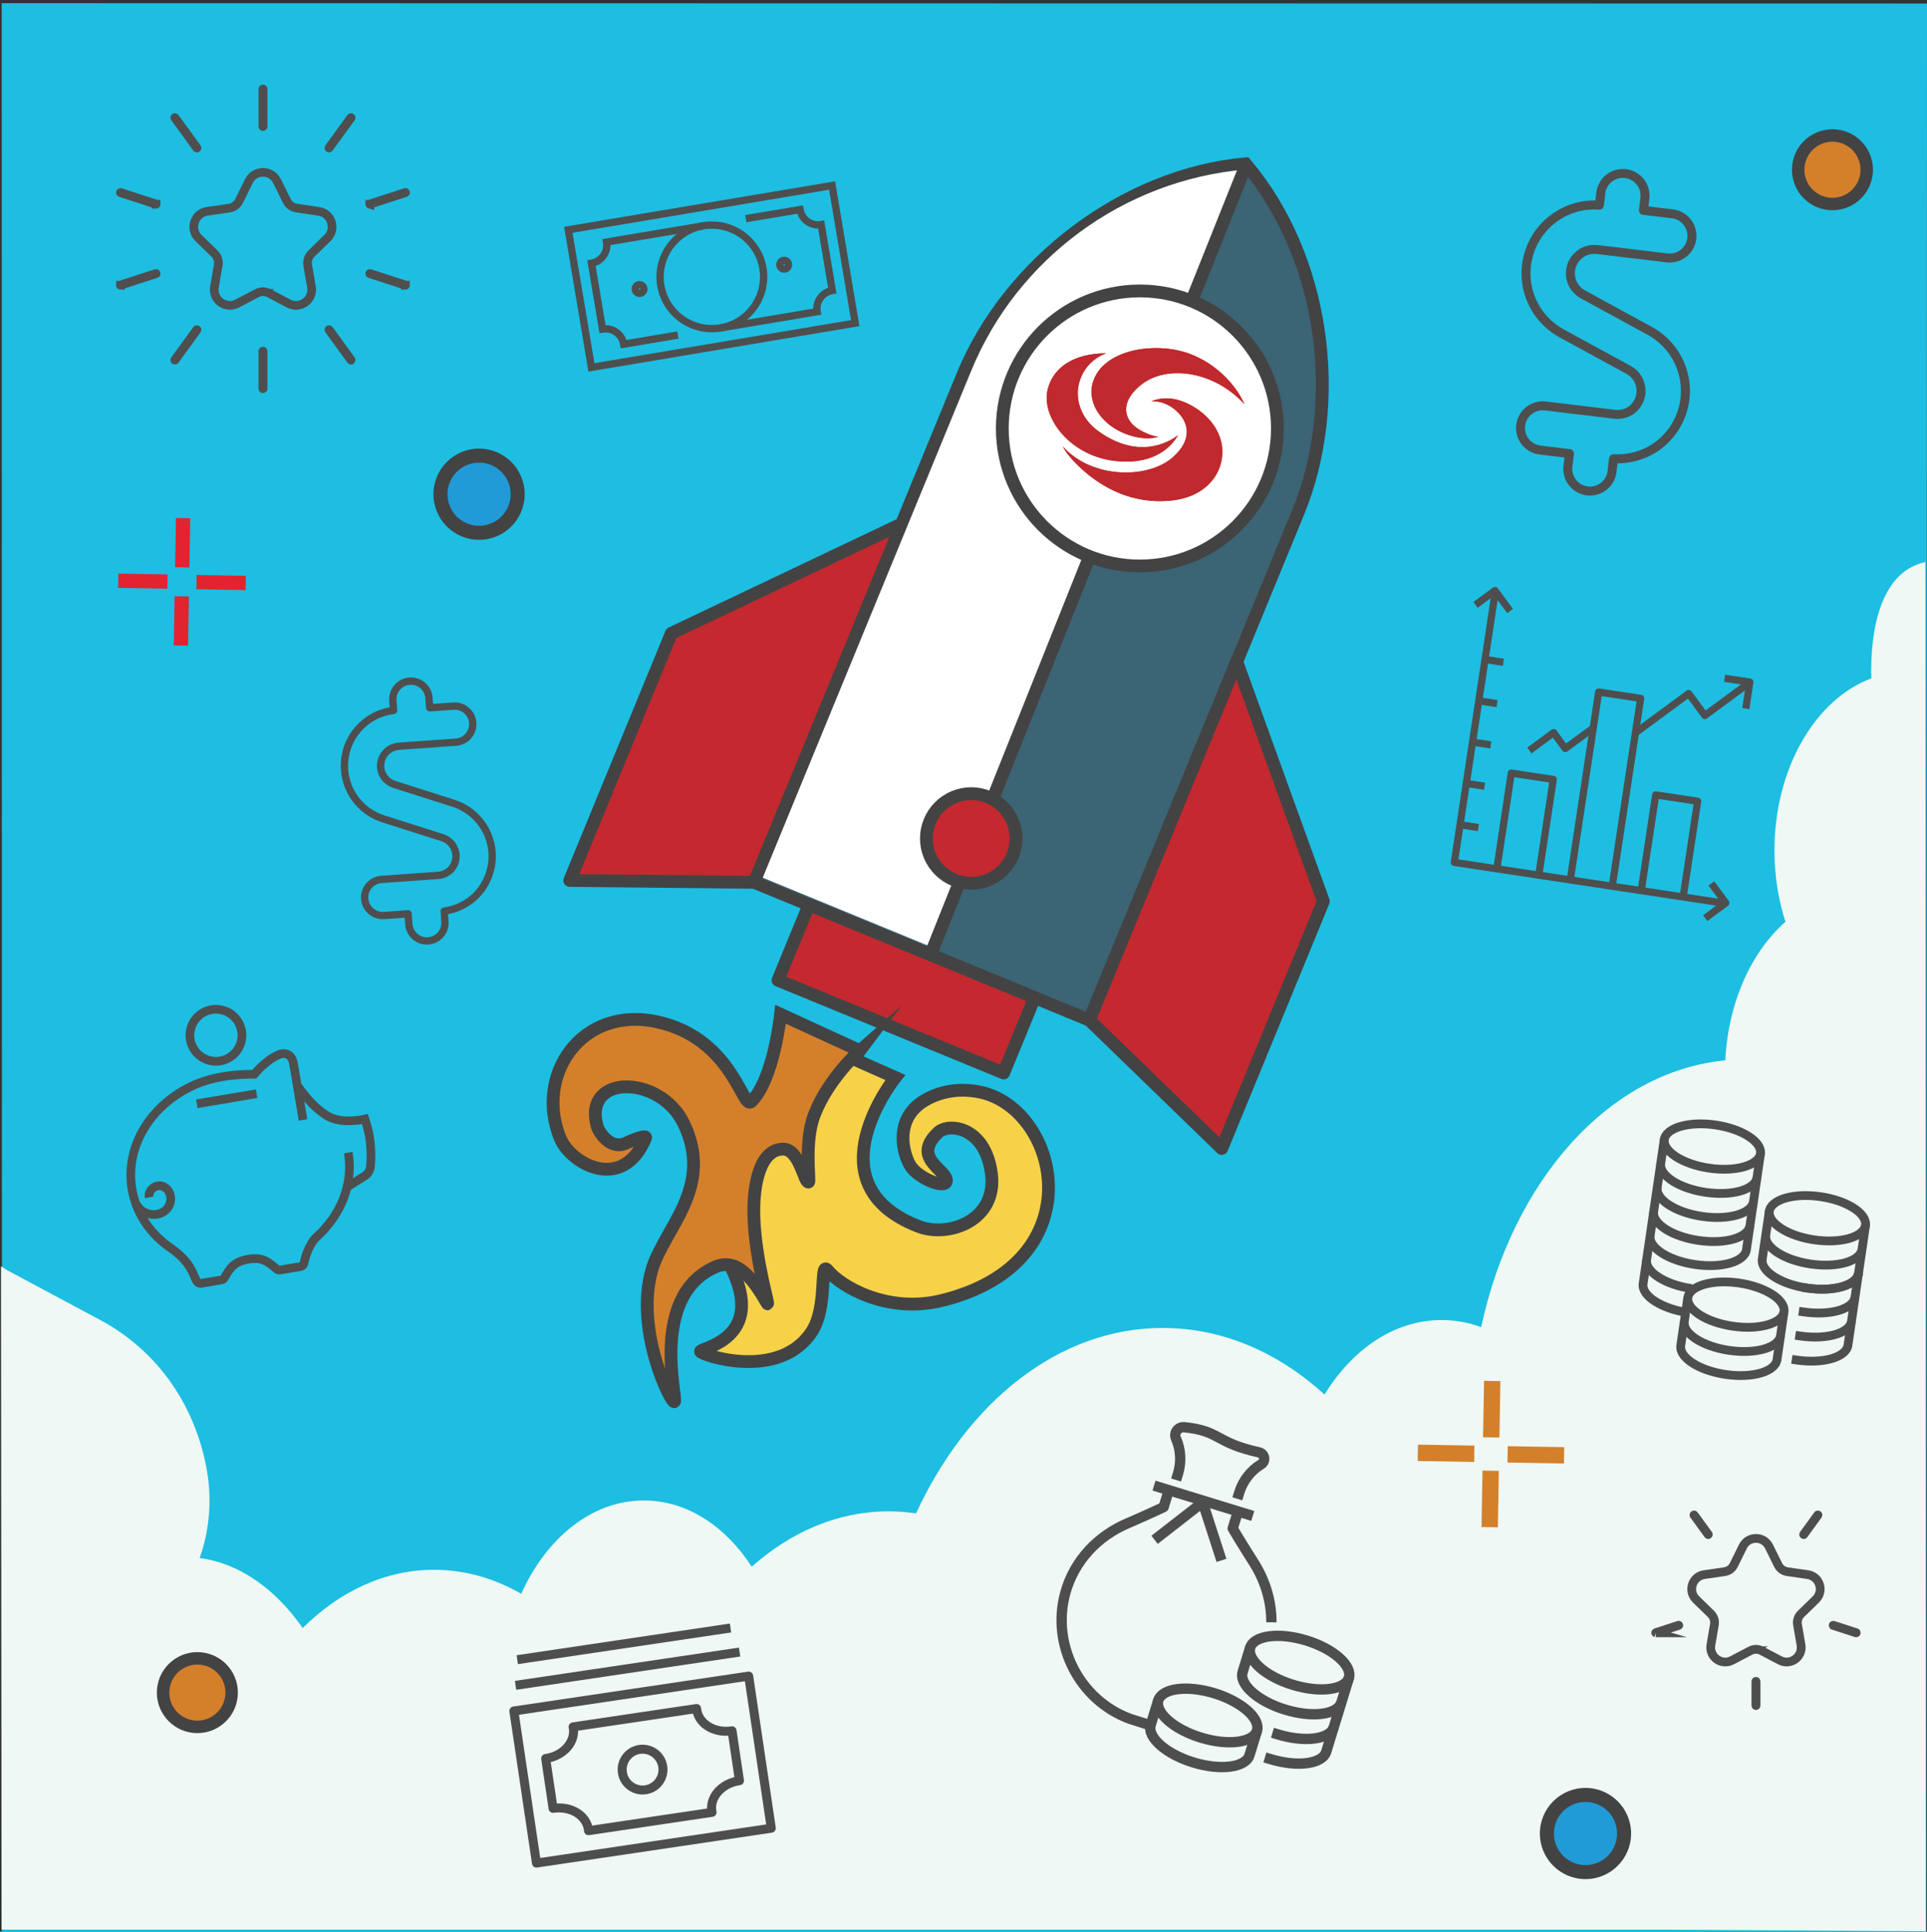<?xml version="1.0" encoding="UTF-8"?><svg id="Layer_1" xmlns="http://www.w3.org/2000/svg" width="2142.16" height="2147.8" viewBox="0 0 2142.16 2147.8"><rect x="0" y="0" width="2142.16" height="2147.8" fill="#333333" stroke="none"/><defs><style>.cls-1,.cls-2,.cls-3,.cls-4,.cls-5,.cls-6,.cls-7,.cls-8,.cls-9,.cls-10,.cls-11,.cls-12,.cls-13{fill:none;}.cls-14{stroke-miterlimit:10;stroke-width:14.21px;}.cls-14,.cls-2,.cls-15,.cls-16,.cls-17,.cls-18,.cls-19,.cls-20{stroke:#434344;}.cls-14,.cls-21{fill:#fff;}.cls-2,.cls-15,.cls-16,.cls-18,.cls-19{stroke-width:14.21px;}.cls-2,.cls-15,.cls-4,.cls-5,.cls-6,.cls-7,.cls-18,.cls-19{stroke-miterlimit:10;}.cls-22,.cls-18{fill:#d4802b;}.cls-23{fill:#1dbee1;}.cls-24{fill:#c0292d;}.cls-15{fill:#f7d248;}.cls-16,.cls-17{stroke-linecap:round;}.cls-16,.cls-17,.cls-9,.cls-10,.cls-11,.cls-12,.cls-13{stroke-linejoin:round;}.cls-16,.cls-17,.cls-20{fill:#c3292e;}.cls-17{stroke-width:14.21px;}.cls-3{stroke-miterlimit:10;stroke-width:8.13px;}.cls-3,.cls-4,.cls-5,.cls-6,.cls-7,.cls-8,.cls-9,.cls-10,.cls-11,.cls-12,.cls-13{stroke:#4e4e4f;}.cls-4,.cls-10{stroke-width:8.13px;}.cls-5{stroke-width:9.74px;}.cls-6,.cls-11{stroke-width:11.49px;}.cls-7{stroke-width:9.64px;}.cls-8{stroke-miterlimit:10;stroke-width:9.64px;}.cls-25{fill:#209bd7;}.cls-19{fill:#3b6474;}.cls-9{stroke-width:8px;}.cls-12{stroke-width:10px;}.cls-13{stroke-width:9.98px;}.cls-26{fill:#434344;}.cls-27{fill:#c32c2e;}.cls-28{fill:#eff8f4;}.cls-29{fill:#d4802a;}.cls-20{stroke-miterlimit:10;stroke-width:14.21px;}.cls-30{fill:#e32330;}</style></defs><rect class="cls-1" width="2138.44" height="2142.45"/><polygon class="cls-23" points="1.89 3.55 2142.16 3.92 2141.35 2147.8 2.25 2147.73 1.89 3.55"/><path class="cls-28" d="M2080.09,747.21c0,2.38.14,4.71.24,7.05-62.09,23-107.74,99.92-107.74,191.32,0,28.23,4.38,55.06,12.22,79.37-37.84,33.29-63.69,89.45-66.85,154.04-129.33,12.28-236.38,133.61-271.41,296.63-14.03-5.11-28.77-7.88-43.99-7.88-52.33,0-99.11,32.23-130.12,82.82-51.42-46.75-113.29-74.05-179.86-74.05-115.7,0-217.15,82.42-274.25,206.22-10-1.48-20.14-2.29-30.43-2.29-56.21,0-108.49,22.69-152.22,61.57-29.25-45.13-72.13-73.66-119.94-73.66-57.74,0-108.32,41.55-136.34,103.79-29.74-17.18-62.48-26.71-96.85-26.71-54.64,0-105.13,24.08-146.05,64.76-30.21-43.38-70.16-71.99-114.56-77.88,10.38-28.82,13.88-62.44,8.26-96.15-8.67-51.98-38.18-122.24-113.64-165.7l-108.26-57.95-7.21-4.52.65,737.56h1854l285.07,1.81-.46-1522.43c-43.66,9.4-60.27,60.49-60.27,122.27h.01Z"/><path class="cls-10" d="M504.13,893.14l-66-21.03c-3.44-1.11-6.57-3.08-9.05-5.69-8.25-8.67-7.91-22.43.82-30.73,3.67-3.52,8.03-5.41,13.81-5.96l63.16-4.51c11.08-.79,19.42-10.41,18.63-21.49-.79-11.08-10.42-19.42-21.5-18.63l-26.37,1.88-.78-10.98c-.79-11.08-10.42-19.42-21.5-18.63s-19.42,10.41-18.63,21.49l.79,11.09c-13.69,1.59-25.76,7.37-35.42,16.65-24.73,23.54-25.69,62.8-2.16,87.54,7.11,7.46,16.05,13.07,25.91,16.26l66.02,21.04c9.89,3.18,16.16,12.97,14.9,23.23-.61,4.89-2.87,9.48-6.18,12.74-3.68,3.53-8.87,5.62-13.81,5.95l-62.75,4.48c-11.08.79-19.42,10.41-18.63,21.49s10.42,19.42,21.5,18.63l26.77-1.91.82,11.52c.79,11.08,10.42,19.42,21.5,18.63s19.42-10.41,18.63-21.49l-.83-11.68c12.99-1.71,25.19-7.5,34.87-16.79,9.9-9.76,16.31-22.75,18.05-36.62,3.6-29.45-14.28-57.4-42.56-66.49h-.01Z"/><path class="cls-13" d="M1834.14,367.97l-74.63-40.71c-3.88-2.14-7.2-5.24-9.58-8.97-7.92-12.36-4.31-28.86,8.14-36.84,5.24-3.39,10.94-4.65,18.02-3.96l77.15,9.27c13.53,1.63,25.83-8.02,27.45-21.56,1.63-13.53-8.03-25.82-21.56-27.45l-32.2-3.87,1.61-13.41c1.63-13.53-8.03-25.82-21.56-27.45s-25.83,8.02-27.45,21.56l-1.63,13.55c-16.87-1.28-32.76,2.88-46.55,11.82-35.28,22.6-45.58,69.68-22.99,104.97,6.83,10.64,16.29,19.49,27.44,25.62l74.64,40.73c11.18,6.13,16.45,19.39,12.54,31.46-1.87,5.75-5.66,10.75-10.41,13.91-5.25,3.39-12,4.71-18.02,3.96l-76.65-9.21c-13.53-1.63-25.83,8.02-27.45,21.56-1.63,13.53,8.03,25.82,21.56,27.45l32.69,3.93-1.69,14.07c-1.63,13.53,8.03,25.82,21.56,27.45s25.83-8.02,27.45-21.56l1.71-14.26c16.05.96,32.1-3.17,45.92-12.11,14.2-9.46,24.95-23.61,30.28-39.92,11.19-34.64-3.84-72.49-35.8-90.02h.01Z"/><path class="cls-19" d="M1442.9,570.11l-231.96,564.13-372.53-153.18,231.96-564.13c50.88-123.75,179.19-222.76,314.3-234.8,87.58,103.61,109.11,264.22,58.22,387.98h.01Z"/><polygon class="cls-16" points="838.41 981.06 633.36 978.96 746.36 704.15 1002.29 582.52 838.41 981.06"/><polygon class="cls-16" points="1210.94 1134.24 1358.16 1276.99 1471.15 1002.18 1374.81 735.69 1210.94 1134.24"/><rect class="cls-17" x="962.18" y="963.95" width="90.64" height="271.21" transform="translate(-392.57 1613.24) rotate(-67.65)"/><path class="cls-21" d="M1037.05,1053.64l-189.14-77.77,231.96-564.13c50.88-123.75,168.64-211.14,303.75-223.18"/><line class="cls-2" x1="1383.46" y1="187.61" x2="1033.89" y2="1062.76"/><circle class="cls-14" cx="1267.12" cy="476.39" r="152.9"/><circle class="cls-20" cx="1079.67" cy="932.29" r="49.83" transform="translate(-275.76 487.68) rotate(-22.65)"/><path class="cls-15" d="M910.97,1160.61s-65.99,48.55-85.47,85.63c-14.16,26.95-49.98,49.47-49.06,51.21,2.2,4.12,32.41-15.82,43.81-2.99,16.12,18.14-3.81,17.52-31.03,40.03-36.86,30.49-51.53,75.79-44.39,74.37,11.79-2.36,52.42-28.48,62.57-28.24,15.16.36-2.52,13.1,4.38,26.61,42.03,82.24-34.36,91.65-33.06,95.5s87.28,33.04,123.51-21.8c18.64-28.22,8.2-80.44,18.03-68.32,14.26,17.57,65.83,48.32,126.43,33.48,173.24-42.44,130.58-217.03,39.64-232.46-16.84-2.86-36.17-1.79-55.25,8.12-40.57,21.06-26.33,66.07-17.06,77.22,11.33,13.62,40.52,24.09,37.88,12.28-1.47-6.59-13.07-13.47-18.06-23.02-3.96-7.57-3.77-16.82,8.89-28.93,11.71-11.19,52.33-7.01,59.33,45.32,7.01,52.33-47.55,72-81.1,58.96-120.93-47.03-25.67-165.56-25.67-165.56l-84.33-37.4h.01Z"/><path class="cls-18" d="M955.84,1168.21s-35.1,30.67-50.78,71.82c-11.39,29.9-4.23,73.79-6.24,74.27-4.78,1.13-10.07-36.54-28.11-36.6-25.51-.09-33.81,38.35-32.62,75.46,1.61,50.25,18.59,102.6,14.75,95.98-15.81-27.26-33.48-51.14-57.83-40.39-73.75,32.56-41.39,148.16-45.33,149.81-3.93,1.65-44.05-79.68-25.16-146.13,13.12-46.15,70.4-91.94,35.28-163.75-26.24-53.66-111.98-54.85-96.04,3.35,1.6,5.86,14.32,27.67,32.87,18.73,10.22-4.92,22.33-8.76,21.03-5.6-25.08,61.04-83.03,29.33-94.92.4-28.68-69.79,23.62-148.27,108.76-129.17,82.77,18.57,93.93,97.99,103.66,88.45,25.16-24.68,32.56-97.06,32.56-97.06l88.11,40.44h0Z"/><path class="cls-27" d="M1287.55,485.54c-5.36-.13-19.24-5.26-26.96-12.14-13.56-12.11-11.92-30.64,9.1-46.48,28.27-21.34,79.83-14.44,113.66,22.4,0,0-14.23-36.19-57.01-54.43-35.25-15-89.64-8.8-107.34,20.96-16.86,28.25,6,61.31,42.91,69.83,16.86,3.9,25.63-.15,25.63-.15"/><path class="cls-27" d="M1229.88,392.79c-36.19.15-58.85,15.56-65.11,39.77-7.94,30.47,23.58,73.28,72.93,79.74,40.42,5.34,62.39-11.8,71.94-28.55,0,0-37.14,32.71-88.41-4.15-21.23-15.26-25.52-37.04-22.06-52.06,6.36-27.72,30.72-34.75,30.72-34.75"/><path class="cls-27" d="M1280.08,446.36c7.49-1.05,19.48,2.44,28.66,11.42,13.93,13.6,15.73,32.23-4.72,50.47-27.54,24.6-90.13,24.38-122.36-11.71,0,0,1.55,4.11,7.55,11.22,15.85,18.58,54.85,54.61,112.43,48.84,44.91-4.43,62.63-38.1,55.77-65.91-6.66-26.92-33.61-42.99-50.47-46.6-16.61-3.57-26.87,2.27-26.87,2.27"/><path class="cls-24" d="M1287.55,485.54c-5.36-.13-19.24-5.26-26.96-12.14-13.56-12.11-11.92-30.64,9.1-46.48,28.27-21.34,79.83-14.44,113.66,22.4,0,0-14.23-36.19-57.01-54.43-35.25-15-89.64-8.8-107.34,20.96-16.86,28.25,6,61.31,42.91,69.83,16.86,3.9,25.63-.15,25.63-.15"/><path class="cls-24" d="M1229.88,392.79c-36.19.15-58.85,15.56-65.11,39.77-7.94,30.47,23.58,73.28,72.93,79.74,40.42,5.34,62.39-11.8,71.94-28.55,0,0-37.14,32.71-88.41-4.15-21.23-15.26-25.52-37.04-22.06-52.06,6.36-27.72,30.72-34.75,30.72-34.75"/><path class="cls-24" d="M1280.08,446.36c7.49-1.05,19.48,2.44,28.66,11.42,13.93,13.6,15.73,32.23-4.72,50.47-27.54,24.6-90.13,24.38-122.36-11.71,0,0,1.55,4.11,7.55,11.22,15.85,18.58,54.85,54.61,112.43,48.84,44.91-4.43,62.63-38.1,55.77-65.91-6.66-26.92-33.61-42.99-50.47-46.6-16.61-3.57-26.87,2.27-26.87,2.27"/><polygon class="cls-12" points="596.35 2071.54 571.22 1902.43 832.28 1863.63 857.41 2032.76 596.35 2071.54"/><path class="cls-12" d="M736.76,1964.26c1.84,12.4-6.71,23.94-19.11,25.78-12.4,1.84-23.94-6.71-25.78-19.11-1.84-12.39,6.71-23.94,19.11-25.78,12.39-1.84,23.94,6.71,25.78,19.11Z"/><path class="cls-12" d="M614.84,2010.72c19.94-3.14,37.98,8.2,39.4,24.76v.04l62.34-9.26,12.62-1.88,62.34-9.26v-.04c-3.47-16.25,10.5-32.35,30.49-35.14h0l-5.17-34.81-.69-4.66-2.38-15.99h0c-19.94,3.14-37.98-8.2-39.4-24.76v-.04l-62.34,9.26-12.62,1.88-62.34,9.26v.04c3.47,16.25-10.5,32.35-30.49,35.14h0l2.62,17.61.21,1.42,5.41,36.43h0Z"/><line class="cls-12" x1="822.17" y1="1836.89" x2="573.12" y2="1873.9"/><line class="cls-12" x1="812.06" y1="1810.14" x2="575.02" y2="1845.37"/><polyline class="cls-9" points="1662.41 656.71 1616.73 958.9 1918.44 1004.51"/><line class="cls-9" x1="1630" y1="871.12" x2="1650.36" y2="874.2"/><line class="cls-9" x1="1623.05" y1="917.07" x2="1643.42" y2="920.15"/><line class="cls-9" x1="1636.94" y1="825.18" x2="1657.31" y2="828.26"/><line class="cls-9" x1="1643.89" y1="779.23" x2="1664.25" y2="782.31"/><line class="cls-9" x1="1650.83" y1="733.28" x2="1671.2" y2="736.36"/><polyline class="cls-9" points="1663.95 966.04 1680.04 859.58 1726.68 866.63 1710.59 973.09"/><polyline class="cls-9" points="1824.47 990.3 1840.56 883.84 1887.2 890.89 1871.11 997.35"/><polyline class="cls-9" points="1745.6 978.38 1777.18 769.46 1823.82 776.51 1792.24 985.43"/><polyline class="cls-9" points="1640.28 672.59 1661.92 656.63 1678.7 679.4"/><polyline class="cls-9" points="1902.46 982.24 1918.51 1004.01 1895.61 1020.9"/><polyline class="cls-9" points="1917.2 754.17 1945.22 758.4 1940.77 787.89"/><polyline class="cls-9" points="1700.13 834.5 1727.08 814.62 1740.09 832.27 1771.15 809.37"/><polyline class="cls-9" points="1818.03 814.8 1877.22 771.16 1895.2 795.55 1944.48 759.21"/><path class="cls-5" d="M1876.2,1443.06l-3.85,26.27c-1.97,13.43,20.39,27.83,49.94,32.16,29.55,4.33,55.1-3.05,57.07-16.48l3.85-26.27c1.97-13.43-20.39-27.83-49.94-32.16-29.55-4.33-55.1,3.05-57.07,16.48Z"/><path class="cls-5" d="M1876.29,1442.44c-1.97,13.43,20.39,27.83,49.94,32.16,29.55,4.33,55.1-3.05,57.07-16.48"/><path class="cls-5" d="M1966.87,1346.4c-1.97,13.43,20.39,27.83,49.94,32.16,29.55,4.33,55.1-3.05,57.07-16.48"/><path class="cls-5" d="M2069.87,1389.45l-3.85,26.27c-1.97,13.43-27.52,20.81-57.07,16.48l-5.49-.8"/><path class="cls-5" d="M2065.99,1415.97l-3.85,26.27c-1.97,13.43-27.52,20.81-57.07,16.48l-5.35-.78"/><path class="cls-5" d="M2062.07,1442.72l-3.85,26.27c-1.97,13.43-27.52,20.81-57.07,16.48l-5.35-.78"/><path class="cls-5" d="M1966.78,1347.02l-3.85,26.27c-1.97,13.43,20.39,27.83,49.94,32.16,29.55,4.33,55.1-3.05,57.07-16.48l3.85-26.27c1.97-13.43-20.39-27.83-49.94-32.16-29.55-4.33-55.1,3.05-57.07,16.48"/><path class="cls-5" d="M2058.15,1469.47l-3.85,26.27c-1.97,13.43-27.52,20.81-57.07,16.48l-5.35-.78"/><path class="cls-5" d="M1872.28,1469.82l-3.85,26.27c-1.97,13.43,20.39,27.83,49.94,32.16,29.55,4.33,55.1-3.05,57.07-16.48l3.85-26.27"/><path class="cls-5" d="M1962.86,1373.78l-3.85,26.27c-1.97,13.43,20.39,27.83,49.94,32.16,29.55,4.33,55.1-3.05,57.07-16.48"/><path class="cls-5" d="M1957.12,1282.37c-1.97,13.43-27.52,20.81-57.07,16.48-29.55-4.33-51.91-18.73-49.94-32.16"/><path class="cls-5" d="M1957.03,1282.99l-3.85,26.27c-1.97,13.43-27.52,20.81-57.07,16.48-29.55-4.33-51.91-18.73-49.94-32.16l3.85-26.27c1.97-13.43,27.52-20.81,57.07-16.48,29.55,4.33,51.91,18.73,49.94,32.16"/><path class="cls-5" d="M1953.11,1309.74l-3.85,26.27c-1.97,13.43-27.52,20.81-57.07,16.48-29.55-4.33-51.91-18.73-49.94-32.16l3.85-26.27"/><path class="cls-5" d="M1880.44,1432.75c-29.55-4.33-51.91-18.73-49.94-32.16l3.85-26.27"/><path class="cls-5" d="M1876.52,1459.51c-29.55-4.33-51.91-18.73-49.94-32.16l3.85-26.27"/><path class="cls-5" d="M1949.19,1336.5l-3.85,26.27c-1.97,13.43-27.52,20.81-57.07,16.48-29.55-4.33-51.91-18.73-49.94-32.16l3.85-26.27"/><path class="cls-5" d="M1945.27,1363.25l-3.85,26.27c-1.97,13.43-27.52,20.81-57.07,16.48-29.55-4.33-51.91-18.73-49.94-32.16l3.85-26.27"/><path class="cls-11" d="M1375.47,1666.52l2.19-7.11c3.93-12.8,12.64-24.23,24.09-31.15,1.57-.95,2.78-2.37,3.31-4.12,1.25-4.08-1.28-8.36-5.45-9.28-49.54-10.99-42.39-23.75-83.12-27.98-4.3-.45-8.34,2.24-9.61,6.37-.67,2.17-.42,4.48.51,6.55,5.33,12.02,6.02,26.1,2.16,38.68l-2.19,7.11"/><path class="cls-11" d="M1299.37,1656.79l-5.82,18.95s-19.13,9.01-40.33,18.11c-32.31,13.88-59.06,40.78-69.07,77.65-15.63,57.58,15.94,118.96,71.91,139.62,2.1.77,19.93,6.31,22.03,6.96"/><line class="cls-11" x1="1283.49" y1="1712.1" x2="1337" y2="1670.41"/><line class="cls-11" x1="1282.87" y1="1651.83" x2="1392.66" y2="1685.58"/><line class="cls-11" x1="1337" y1="1670.41" x2="1357.86" y2="1734.96"/><path class="cls-6" d="M1389.87,1831.48c-4.23,13.78,16.91,32.5,47.23,41.82s58.33,5.7,62.56-8.08"/><path class="cls-6" d="M1491.03,1893.31l-8.28,26.95c-4.23,13.78-32.24,17.4-62.56,8.08l-5.63-1.73"/><path class="cls-6" d="M1287.51,1890.84l-8.28,26.95c-4.23,13.78,16.91,32.5,47.23,41.82s58.33,5.7,62.56-8.08l8.28-26.95c4.23-13.78-16.91-32.5-47.23-41.82s-58.33-5.7-62.56,8.08Z"/><path class="cls-6" d="M1287.71,1890.2c-4.23,13.78,16.91,32.5,47.23,41.82s58.33,5.7,62.56-8.08"/><path class="cls-6" d="M1482.59,1920.76l-8.28,26.95c-4.23,13.78-32.24,17.4-62.56,8.08l-5.63-1.73"/><path class="cls-6" d="M1389.67,1832.12l-8.28,26.95c-4.23,13.78,16.91,32.5,47.23,41.82s58.33,5.7,62.56-8.08l8.28-26.95c4.23-13.78-16.91-32.5-47.23-41.82s-58.33-5.7-62.56,8.08"/><path class="cls-11" d="M1376.19,1680.51l-5.82,18.95s10.77,18.2,23.2,37.64c12.6,19.72,19.93,42.83,19.76,66.73"/><rect class="cls-3" x="642.57" y="229.82" width="297.34" height="155.14" transform="translate(-39.97 135.24) rotate(-9.53)"/><path class="cls-4" d="M800.87,364.6l107.54-18.06c-1.87-11.14,5.64-21.68,16.78-23.55l-12.29-73.18c-11.14,1.87-21.68-5.64-23.55-16.78l-60.24,10.12"/><path class="cls-4" d="M781.81,251.09l-107.54,18.06c1.87,11.14-5.64,21.68-16.78,23.55l12.29,73.18c11.14-1.87,21.68,5.64,23.55,16.78l60.24-10.12"/><circle class="cls-4" cx="791.34" cy="307.85" r="57.55"/><circle class="cls-4" cx="710.94" cy="321.35" r="4.8"/><circle class="cls-4" cx="871.74" cy="294.34" r="4.8"/><line class="cls-7" x1="218.74" y1="1227.3" x2="285.29" y2="1216.07"/><circle class="cls-8" cx="240.04" cy="1151.13" r="28.92" transform="translate(-553.3 283.18) rotate(-30.65)"/><path class="cls-7" d="M386.59,1319.35l18.48-11.57c3.64-2.26,6.2-6.02,6.65-10.28,1.89-17.93-.15-36.09-6-53.2,0,0-25.02,6.06-41.23-3.22-18.44-10.55-33-32.87-33-32.87"/><path class="cls-7" d="M387.18,1281.6c5.96,35.33-8.57,69.93-35.73,94.2-5.58,5.18-11.33,17.59-13.51,28.64-.39,1.96-1.87,3.51-3.84,3.84l-22.79,3.84c-1.41.24-2.87-.21-3.93-1.16-10.14-9.05-16.66-13.33-31.58-10.81-15.01,2.53-19.97,9.22-26.29,20.58-.69,1.25-1.91,2.14-3.32,2.37-4.95.83-16.91,2.85-22.63,3.82-1.98.33-3.96-.64-4.91-2.42-4.88-9.17-6.38-20.59-28.02-36.24-22.94-15.46-39.25-38.53-43.9-66.12-8.14-48.25,21.94-95.16,70.24-116.21,29.37-12.8,64.39-11.4,65.73-11.4.62-.72,12.59-15.97,28.23-22.32,2.77-1.13,13.13-2.79,15.38,10.51l10.55,62.52"/><path class="cls-7" d="M151.16,1338.31c4.14,8.41,13.68,13.46,23.68,11.77,9.7-1.64,16.28-10.57,14.7-19.95-1.27-7.51-7.3-12.75-14.23-11.58-6.21,1.05-10.57,6.79-9.56,12.8"/><path class="cls-25" d="M575.46,549.5c0,23.7-19.21,42.91-42.91,42.91s-42.91-19.21-42.91-42.91,19.21-42.91,42.91-42.91,42.91,19.21,42.91,42.91"/><path class="cls-26" d="M575.46,549.5h-7.8c0,9.72-3.92,18.45-10.28,24.83-6.38,6.36-15.11,10.27-24.83,10.28-9.72,0-18.44-3.92-24.82-10.28-6.36-6.38-10.28-15.11-10.28-24.83s3.92-18.45,10.28-24.82c6.38-6.37,15.11-10.28,24.82-10.28s18.45,3.92,24.83,10.28c6.36,6.37,10.28,15.11,10.28,24.82h15.6c0-28.01-22.7-50.71-50.71-50.71s-50.71,22.7-50.71,50.71,22.7,50.71,50.71,50.71,50.71-22.7,50.71-50.71h-7.8Z"/><path class="cls-25" d="M1805.42,2038.66c0,23.7-19.21,42.91-42.91,42.91s-42.91-19.21-42.91-42.91,19.21-42.91,42.91-42.91,42.91,19.21,42.91,42.91"/><path class="cls-26" d="M1805.42,2038.66h-7.8c0,9.72-3.92,18.45-10.28,24.83-6.38,6.36-15.11,10.27-24.83,10.28-9.72,0-18.44-3.92-24.82-10.28-6.36-6.38-10.28-15.11-10.28-24.83s3.92-18.45,10.28-24.82c6.38-6.37,15.11-10.28,24.82-10.28s18.45,3.92,24.83,10.28c6.36,6.37,10.28,15.11,10.28,24.82h15.6c0-28.01-22.7-50.71-50.71-50.71s-50.71,22.7-50.71,50.71,22.7,50.71,50.71,50.71,50.71-22.7,50.71-50.71h-7.8,0Z"/><path class="cls-29" d="M2075.16,188.74c0,21.05-17.06,38.11-38.11,38.11s-38.11-17.06-38.11-38.11,17.06-38.11,38.11-38.11,38.11,17.06,38.11,38.11"/><path class="cls-26" d="M2075.16,188.74h-6.93c0,8.63-3.48,16.38-9.13,22.05-5.67,5.65-13.42,9.13-22.05,9.13s-16.38-3.48-22.05-9.13c-5.65-5.67-9.13-13.42-9.13-22.05s3.48-16.38,9.13-22.05c5.67-5.65,13.42-9.13,22.05-9.13s16.38,3.48,22.05,9.13c5.65,5.67,9.13,13.42,9.13,22.05h13.85c0-24.88-20.16-45.03-45.03-45.03s-45.03,20.16-45.03,45.03,20.16,45.03,45.03,45.03,45.03-20.16,45.03-45.03h-6.93,0Z"/><path class="cls-29" d="M257.51,1881.99c0,21.05-17.06,38.11-38.11,38.11s-38.11-17.06-38.11-38.11,17.06-38.11,38.11-38.11,38.11,17.06,38.11,38.11"/><path class="cls-26" d="M257.51,1881.99h-6.93c0,8.63-3.48,16.38-9.13,22.05-5.67,5.65-13.42,9.13-22.05,9.13s-16.38-3.48-22.05-9.13c-5.65-5.67-9.13-13.42-9.13-22.05s3.48-16.38,9.13-22.05c5.67-5.65,13.42-9.13,22.05-9.13s16.38,3.48,22.05,9.13c5.65,5.67,9.13,13.42,9.13,22.05h13.85c0-24.88-20.16-45.03-45.03-45.03s-45.03,20.16-45.03,45.03,20.16,45.03,45.03,45.03,45.03-20.16,45.03-45.03h-6.93,0Z"/><path class="cls-30" d="M218.32,655.13l54.71.95.27-15.85-54.71-.95-.27,15.85h0ZM131.32,653.63l54.71.95.27-15.85-54.71-.95-.27,15.85h0ZM211.46,576.21l-15.85-.27-.95,54.71,15.85.27.95-54.71ZM209.96,663.21l-15.85-.27-.95,54.71,15.85.27.95-54.71Z"/><path class="cls-22" d="M1675.79,1626.18l62.76,1.08.31-18.19-62.76-1.08-.31,18.19ZM1576,1624.45l62.76,1.08.31-18.19-62.76-1.08-.31,18.19ZM1667.93,1535.64l-18.19-.31-1.08,62.76,18.19.31,1.08-62.76ZM1666.21,1635.44l-18.19-.31-1.08,62.76,18.19.31,1.08-62.76Z"/><path class="cls-7" d="M285.57,326.01l-21.86,11.49c-12.79,6.73-27.75-4.14-25.3-18.38l4.17-24.34c.81-4.71-.75-9.51-4.17-12.84l-17.68-17.23c-10.35-10.09-4.64-27.67,9.66-29.74l24.43-3.55c4.73-.69,8.81-3.66,10.93-7.94l10.93-22.14c6.4-12.96,24.88-12.96,31.28,0l10.93,22.14c2.11,4.28,6.2,7.25,10.93,7.94l24.43,3.55c14.3,2.08,20.01,19.66,9.66,29.74l-17.68,17.23c-3.42,3.33-4.98,8.14-4.17,12.84l4.17,24.34c2.44,14.25-12.51,25.11-25.3,18.38l-21.86-11.49c-4.23-2.22-9.28-2.22-13.51,0h.01Z"/><path class="cls-7" d="M292.32,432.27c-.07,0-.13-.06-.13-.13v-41.64c0-.07.06-.13.13-.13s.13.06.13.13v41.64c0,.07-.06.13-.13.13h0Z"/><path class="cls-7" d="M292.32,140.78c-.07,0-.13-.06-.13-.13v-41.64c0-.07.06-.13.13-.13s.13.06.13.13v41.64c0,.07-.06.13-.13.13Z"/><path class="cls-7" d="M450.73,317.18h-.04l-39.6-12.87c-.07-.02-.1-.09-.08-.16.02-.07.08-.1.16-.08l39.6,12.87c.07.02.1.09.08.16-.02.05-.07.09-.12.09h0Z"/><path class="cls-7" d="M173.51,227.1h-.04l-39.6-12.87c-.07-.02-.1-.09-.08-.16s.07-.1.16-.08l39.6,12.87c.07.02.1.09.08.16-.02.05-.07.09-.12.09h0Z"/><path class="cls-7" d="M365.75,164.64s-.05,0-.08-.02c-.06-.04-.07-.12-.03-.18l24.47-33.69c.04-.06.12-.08.18-.03.06.04.07.12.03.18l-24.47,33.69s-.06.05-.1.05Z"/><path class="cls-7" d="M194.41,400.46s-.05,0-.08-.02c-.06-.04-.07-.12-.03-.18l24.47-33.69c.04-.06.12-.07.18-.03s.07.12.03.18l-24.47,33.69s-.06.05-.1.05h0Z"/><path class="cls-7" d="M218.89,164.64s-.08-.02-.1-.05l-24.47-33.69c-.04-.06-.03-.14.03-.18.05-.05.13-.03.18.03l24.47,33.69c.04.06.03.14-.03.18-.02.02-.05.02-.08.02h0Z"/><path class="cls-7" d="M390.22,400.46s-.08-.02-.1-.05l-24.47-33.69c-.04-.06-.03-.14.03-.18.05-.04.14-.03.18.03l24.47,33.69c.04.06.03.14-.03.18-.02.02-.05.02-.08.02Z"/><path class="cls-7" d="M133.9,317.18c-.05,0-.1-.03-.12-.09-.02-.07.02-.14.08-.16l39.6-12.87c.08-.02.14.02.16.08.02.07-.02.14-.08.16l-39.6,12.87h-.04Z"/><path class="cls-7" d="M411.13,227.1s-.1-.03-.12-.09c-.02-.07.02-.14.08-.16l39.6-12.87c.08-.02.14,0,.16.08s-.02.14-.08.16l-39.6,12.87h-.04Z"/><path class="cls-5" d="M1945.75,1835.4l-20.3,10.67c-11.89,6.25-25.78-3.84-23.51-17.08l3.88-22.61c.75-4.37-.7-8.84-3.88-11.93l-16.43-16.01c-9.62-9.37-4.31-25.7,8.98-27.63l22.7-3.3c4.39-.64,8.19-3.4,10.15-7.38l10.15-20.57c5.94-12.04,23.11-12.04,29.06,0l10.15,20.57c1.96,3.98,5.76,6.74,10.15,7.38l22.7,3.3c13.29,1.93,18.59,18.26,8.98,27.63l-16.43,16.01c-3.18,3.1-4.63,7.56-3.88,11.93l3.88,22.61c2.27,13.23-11.62,23.33-23.51,17.08l-20.3-10.67c-3.93-2.06-8.62-2.06-12.55,0h.01Z"/><path class="cls-5" d="M1952.02,1896.44c-.05,0-.09-.04-.09-.09v-26.78c0-.05.04-.09.09-.09s.09.04.09.09v26.78c0,.05-.04.09-.09.09Z"/><path class="cls-5" d="M2063.39,1815.53h-.03l-25.47-8.28s-.07-.07-.06-.11c.02-.05.05-.07.11-.06l25.47,8.28s.07.07.06.11-.05.06-.09.06h.01Z"/><path class="cls-5" d="M2005.11,1706.28s-.04,0-.05-.02c-.04-.03-.05-.09-.02-.12l15.74-21.67s.08-.05.12-.02.05.09.02.12l-15.74,21.67s-.04.04-.07.04Z"/><path class="cls-5" d="M1898.94,1706.28s-.05-.01-.07-.04l-15.74-21.67s-.02-.1.02-.12c.04-.03.09-.02.12.02l15.74,21.67s.02.1-.02.12c-.02.01-.03.02-.05.02Z"/><path class="cls-5" d="M1840.66,1815.53s-.07-.02-.09-.06c-.02-.05.01-.1.06-.11l25.47-8.28c.06-.01.1.01.11.06.02.05-.01.1-.06.11l-25.47,8.28h-.03.01Z"/></svg>